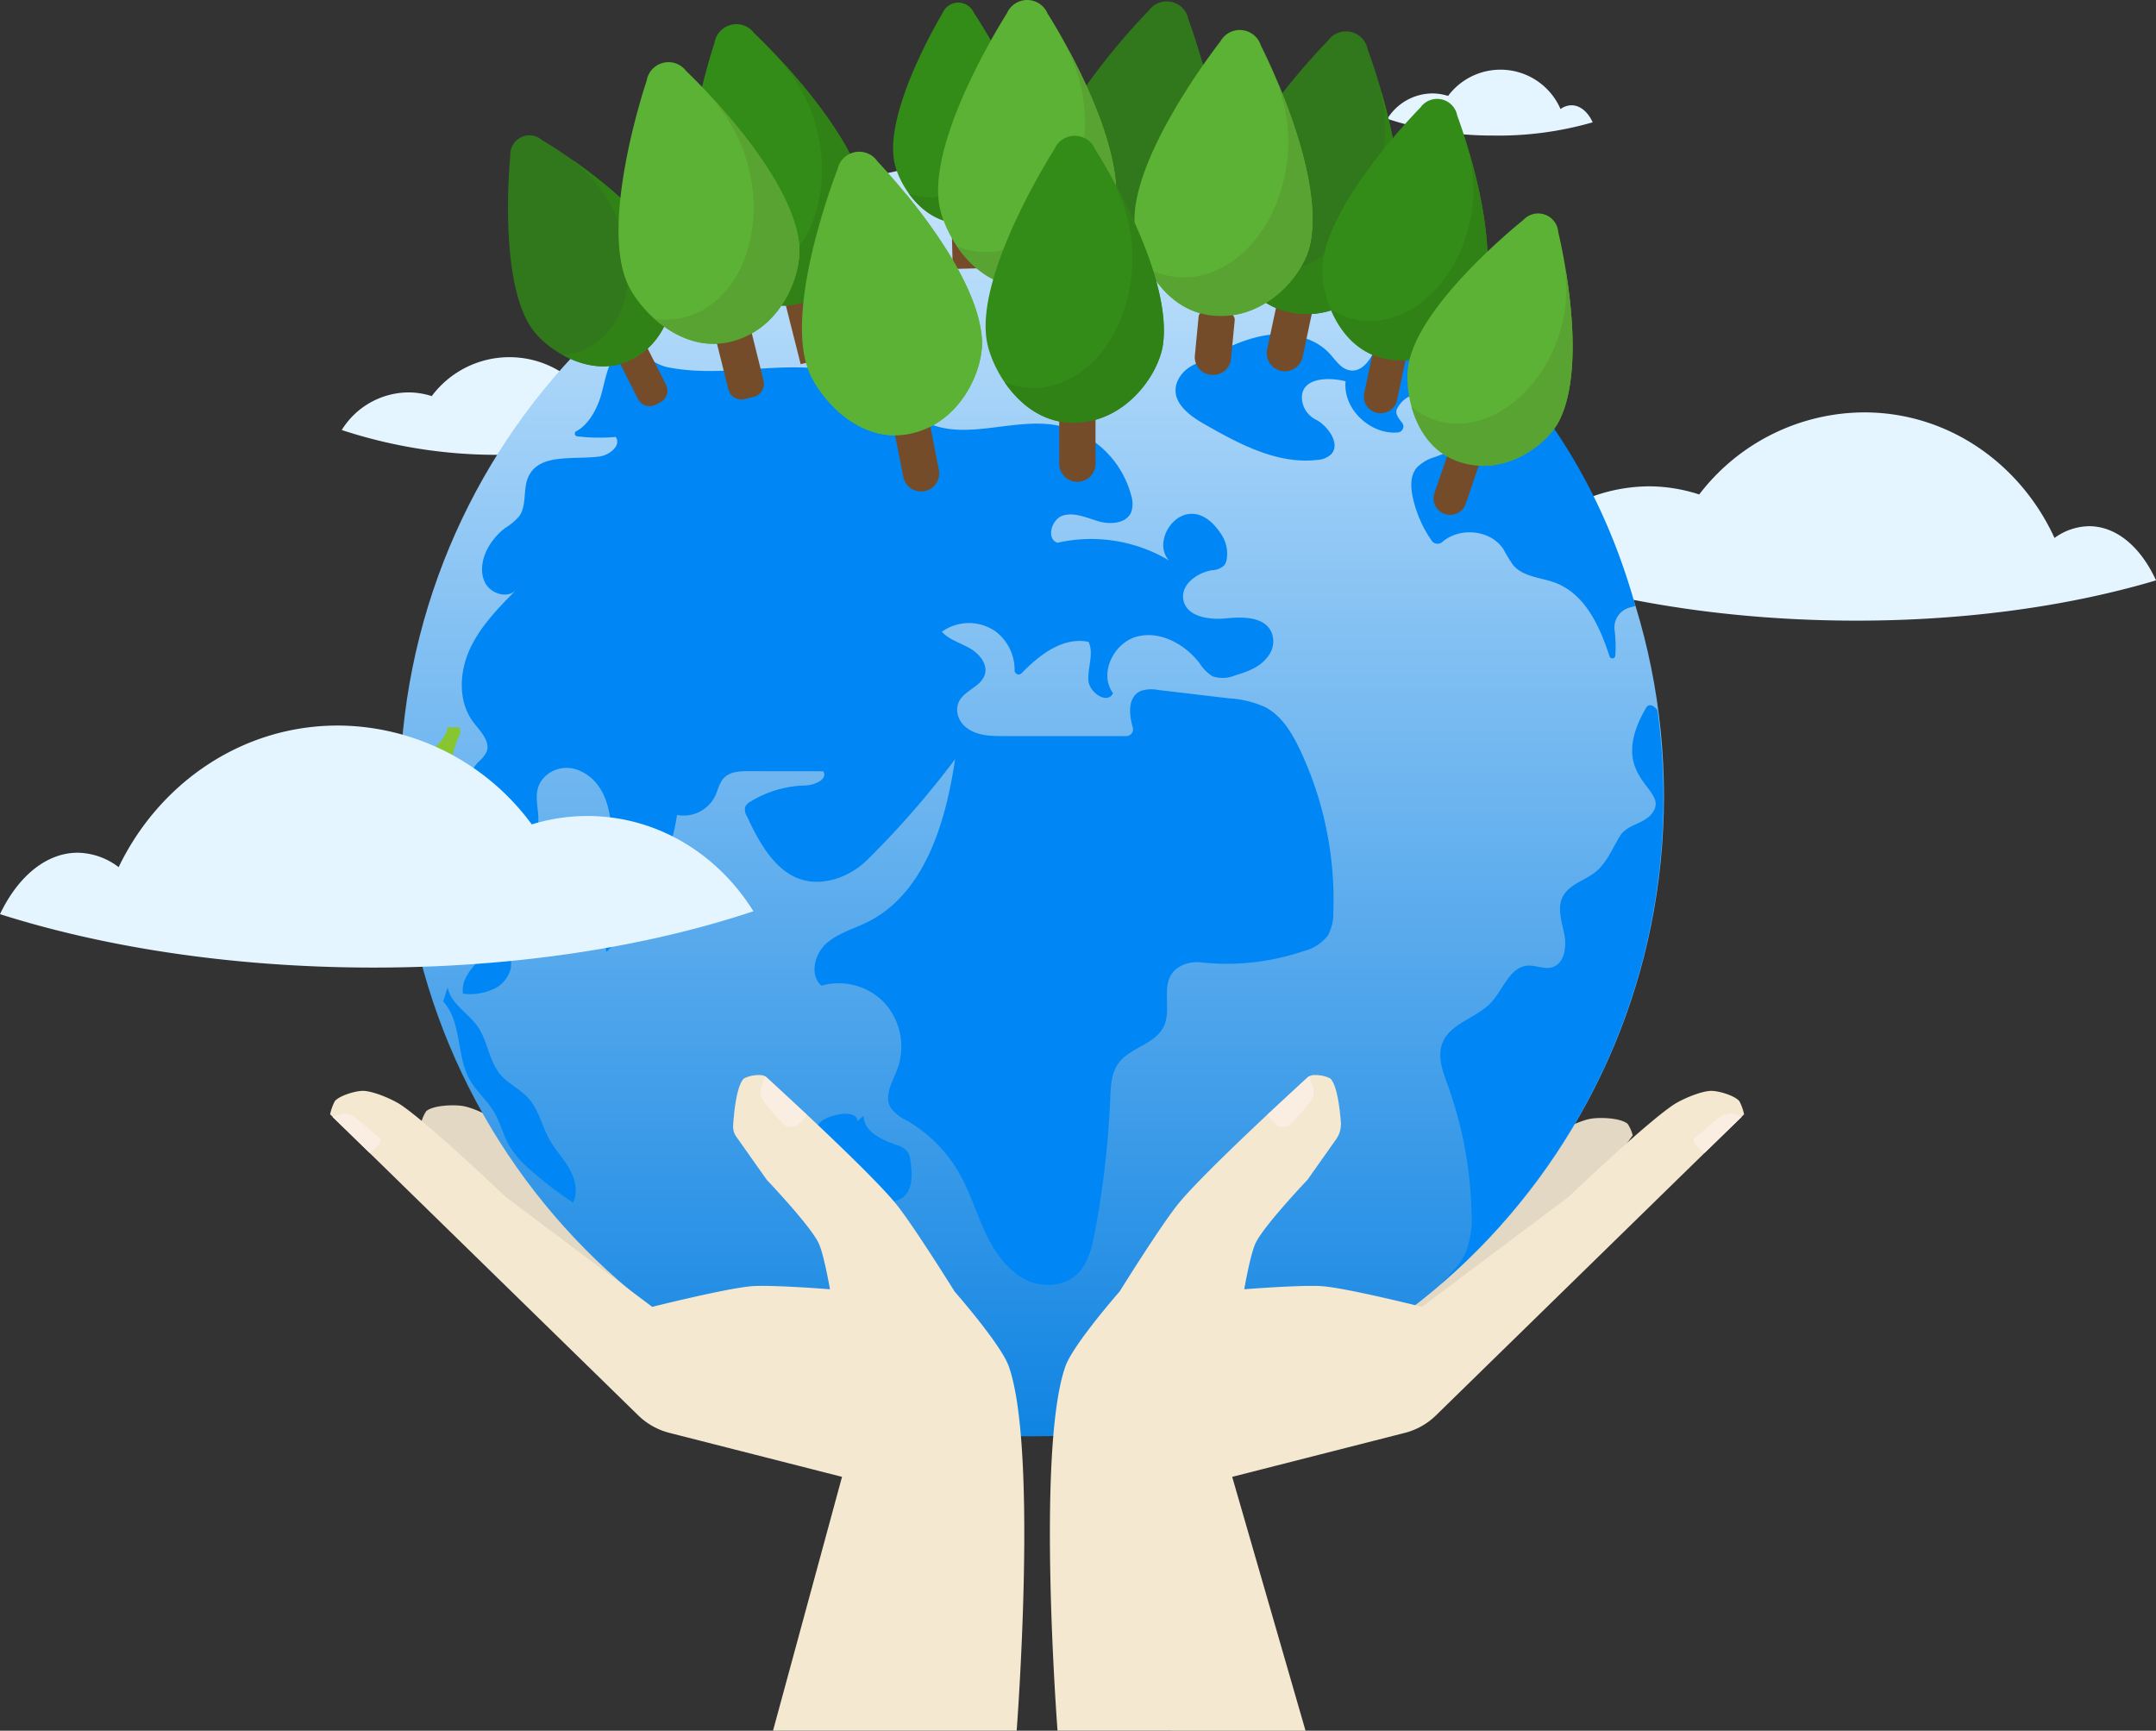 <svg xmlns="http://www.w3.org/2000/svg" xmlns:xlink="http://www.w3.org/1999/xlink" width="380.704" height="305.581" viewBox="0 0 380.704 305.581"><rect x="0" y="0" width="380.704" height="305.581" fill="#333333" stroke="none"/><defs><linearGradient id="a" x1="0.5" x2="0.5" y2="1" gradientUnits="objectBoundingBox"><stop offset="0" stop-color="#c8e5fd"/><stop offset="1" stop-color="#1084e2"/></linearGradient></defs><g transform="translate(-206.959 -6178.303)"><path d="M181.9,125.418c-1.258-1.058-4.869-1.174-6.482-.9-2.59.432-7.344,3.087-9.388,4.751-4.366,3.556-14.082,17.651-14.082,17.651l-14.082,14.03,25.035-6.11L182.8,127.454a6.582,6.582,0,0,0-.893-2.036" transform="translate(312.459 6251.308)" fill="#e2d8c3"/><path d="M32.268,124.008c1.258-1.058,4.869-1.174,6.483-.9,2.588.432,7.344,3.087,9.388,4.751,4.366,3.556,14.082,17.651,14.082,17.651L76.3,159.536l-25.035-6.11L31.375,126.044a6.582,6.582,0,0,1,.893-2.036" transform="translate(249.957 6250.48)" fill="#e2d8c3"/><path d="M50.146,56.981a89.191,89.191,0,0,0,26.132-3.466c-1.231-2.672-3.223-4.44-5.516-4.458a4.966,4.966,0,0,0-2.906.992,17.127,17.127,0,0,0-29.429-3.437A13.514,13.514,0,0,0,34.4,45.96,13.983,13.983,0,0,0,22.534,52.6a87.387,87.387,0,0,0,27.612,4.38" transform="translate(244.768 6201.627)" fill="#e5f5ff"/><path d="M157.512,19.384a60.132,60.132,0,0,0,17.632-2.339c-.832-1.8-2.174-2.994-3.721-3.006a3.328,3.328,0,0,0-1.96.668,11.56,11.56,0,0,0-19.858-2.32,9.137,9.137,0,0,0-2.718-.44,9.44,9.44,0,0,0-8.006,4.481,58.983,58.983,0,0,0,18.632,2.955" transform="translate(313.052 6182.853)" fill="#e5f5ff"/><path d="M205.077,94.926c20.752.271,39.966-2.388,55.783-7.088-2.6-5.716-6.821-9.506-11.713-9.57a10.578,10.578,0,0,0-6.209,2.08c-5.917-12.908-18.414-21.98-33.143-22.172A36.82,36.82,0,0,0,180.2,72.67a28.834,28.834,0,0,0-8.587-1.438A29.835,29.835,0,0,0,146.227,85.26c16.26,5.77,36.625,9.375,58.85,9.666" transform="translate(326.804 6192.94)" fill="#e5f5ff"/><path d="M28.989,130.395c0,62.4,49.972,113,111.615,113s111.62-50.592,111.62-113S202.25,17.4,140.6,17.4s-111.615,50.59-111.615,113" transform="translate(248.556 6188.512)" fill="url(#a)"/><path d="M177.863,101.992a17.64,17.64,0,0,0-6.413-1.595L158.8,98.907a5.7,5.7,0,0,0-3.063.2c-2.188,1.016-2.1,3.886-1.37,6.394a1.192,1.192,0,0,1-1.12,1.55l-21.687,0c-2.337,0-4.805-.033-6.7-1.6a4.034,4.034,0,0,1-1.5-2.953c-.076-3.347,4.156-3.71,4.9-6.365.519-1.855-1.031-3.664-2.695-4.605s-3.61-1.482-4.905-2.895a8.224,8.224,0,0,1,9.447-.084,8.475,8.475,0,0,1,3.4,6.911.714.714,0,0,0,1.228.494c3.326-3.382,7.363-6.446,11.83-5.538.966,2.055-.152,4.47-.03,6.744s3.4,4.367,4.361,2.309c-2.58-3.393.117-8.912,4.213-9.982s8.449,1.314,11.054,4.688a7.1,7.1,0,0,0,2.307,2.325,5.622,5.622,0,0,0,3.956-.154c2.284-.681,4.635-1.517,6.024-3.647a4.247,4.247,0,0,0,.535-3.666c-1.07-3.083-5.061-3.072-8.155-2.764-2.991.3-6.947-.27-7.52-3.256-.514-2.669,2.374-4.791,5.024-5.24a3.443,3.443,0,0,0,2.16-.828,2.408,2.408,0,0,0,.486-1.243,6.152,6.152,0,0,0-.963-4.253c-5.676-8.761-12.952.524-9.252,4.589a26.863,26.863,0,0,0-19.69-3.117c-2.05-.7-1.054-4.228,1.03-4.824s4.224.473,6.31,1.057,4.864.357,5.694-1.668a4.738,4.738,0,0,0-.019-2.933A17.084,17.084,0,0,0,140.55,52.111c-7.687-1.208-16.139,2.991-23.031-.66-2.533-1.341-4.466-3.593-6.792-5.273-5.343-3.859-12.321-4.434-18.878-4.17s-13.2,1.219-19.628-.084c-2.58-.524-4.675-2.91-7.3-2.885-3.194.032-3.583,5.251-4.6,8.352-.759,2.311-2.217,4.8-4.221,5.835a.48.48,0,0,0,.182.9,32.8,32.8,0,0,0,6.778.113c1.07,1.435-1.027,3.187-2.785,3.437-4.558.647-10.637-.654-12.61,3.555-1.031,2.2-.229,5.075-1.657,7.038a10.683,10.683,0,0,1-2.434,2.03,11.135,11.135,0,0,0-3.041,3.49c-1.051,1.89-1.514,4.3-.506,6.216s3.845,2.807,5.4,1.317C42.3,84.477,39.1,87.734,37.265,91.809s-2.033,9.212.654,12.768c1.23,1.627,3.12,3.436,2.326,5.319a6.191,6.191,0,0,1-1.419,1.725c-3.839,4.032-2.395,10.6-.7,15.933q3.259-2.357,6.517-4.71c2.055,2.728-.271,6.552-2.6,9.044s-4.948,5.956-3.337,8.976q4.185-6.572,8.373-13.144a12.487,12.487,0,0,0,2.3-5.272c.282-2.833-1.371-5.8,1.3-8.344a5.521,5.521,0,0,1,5.772-1.044c4.354,1.715,5.748,6.5,5.811,10.861.1,7.122-2.555,14.341-.814,21.242A43.115,43.115,0,0,0,73.9,120.978a6.2,6.2,0,0,0,6.7-3.285c.54-1.112.768-2.425,1.635-3.3,1.071-1.078,2.75-1.143,4.259-1.141q6.605.007,13.211.013c.922,1.419-1.557,2.476-3.234,2.514a19.24,19.24,0,0,0-9.579,2.834,2.034,2.034,0,0,0-.976,1,2.191,2.191,0,0,0,.3,1.549c2.934,6.289,7.057,13.551,15.555,11.146a13.927,13.927,0,0,0,5.922-3.6A158.675,158.675,0,0,0,123,111.13c-1.661,11.248-5.391,23.746-15.472,28.761-2.485,1.236-5.289,1.968-7.339,3.851s-2.9,5.564-.786,7.374a11.19,11.19,0,0,1,11.205,3.128,11.53,11.53,0,0,1,2.215,11.551c-.835,2.223-2.377,4.665-1.262,6.757a6.891,6.891,0,0,0,2.909,2.371,25.313,25.313,0,0,1,9.382,9.531c3.3,5.908,4.24,13.127,9.974,17.553a8.912,8.912,0,0,0,7.3,1.795c4.735-1.06,5.786-5.167,6.509-8.942a162.932,162.932,0,0,0,2.763-23.869c.087-2.1.175-4.327,1.363-6.048,2.023-2.928,6.6-3.429,8.106-6.66,1.652-3.532-1.319-8.6,3.271-10.777a6.377,6.377,0,0,1,3.42-.478,42.316,42.316,0,0,0,17.98-2.007,7.825,7.825,0,0,0,4.281-2.749,8.2,8.2,0,0,0,.97-4.218,62.032,62.032,0,0,0-5.857-28.512c-1.406-2.98-3.2-5.992-6.073-7.55" transform="translate(252.609 6201.214)" fill="#0087f5"/><path d="M91.558,130.69a3.688,3.688,0,0,0-1.969-1.247c-2.612-.927-5.846-2.357-5.824-5.157l-1.136.947c.116-1.157-1.549-1.447-2.685-1.271-1.874.29-4.123.9-4.616,2.753-.425,1.59.765,3.16,2.061,4.156s2.842,1.795,3.639,3.231c.578,1.039.69,2.3,1.322,3.3,1.114,1.774,3.482,2.234,5.556,2.115a5.183,5.183,0,0,0,2.641-.717c1.93-1.306,1.819-4.162,1.492-6.489a3.883,3.883,0,0,0-.479-1.625" transform="translate(275.701 6251.028)" fill="#0087f5"/><path d="M49.062,100.714c-1.384-.7-3.1.179-4.043,1.417a44.7,44.7,0,0,0-2.222,4.115c-1.644,2.7-4.624,4.381-6.114,7.168a4.93,4.93,0,0,0-.646,3.064,9.474,9.474,0,0,0,4.826-.576,5.573,5.573,0,0,0,3.567-3.648c.344-1.531-.249-3.183.214-4.681.635-2.049,2.915-2.985,4.927-3.661l-.3.083a2.032,2.032,0,0,0-.208-3.28" transform="translate(252.664 6237.266)" fill="#0087f5"/><path d="M32.452,99.881a5.516,5.516,0,0,1,1.116-1.83c.559-.452,1.623-.313,1.715.4,1.173-.706,1.139-2.4,1.06-3.777a27.947,27.947,0,0,1,2.152-12.446l.136.025c-.029-.443-.059-.884-.087-1.327q-1.074,0-2.145-.011c-.321,2.4-2.993,3.729-3.988,5.937a9.2,9.2,0,0,0-.611,2.975q-.514,5.56-1.028,11.123c.693.173,1.341-.438,1.681-1.074" transform="translate(249.603 6225.795)" fill="#87c631"/><path d="M37.541,109.932c.43-.049.868.083,1.3.016,1.241-.19,1.657-1.763,1.8-3.026a6.611,6.611,0,0,0-.089-2.8,2.218,2.218,0,0,0-2.026-1.642c-.481.024-1,.254-1.411-.006a1.419,1.419,0,0,1-.465-1.092q-.321-2.933-.644-5.867a3.858,3.858,0,0,0-2.123-.149,13.547,13.547,0,0,0,.514,5.856l-1.033,1.525a3.34,3.34,0,0,1-2.034.454A42.792,42.792,0,0,0,34.2,113.926c1.416-1.1,1.569-3.788,3.344-3.994" transform="translate(249.926 6234.225)" fill="#0087f5"/><path d="M52.551,136.661c-1.3-2.35-1.849-5.161-3.626-7.168-1.465-1.657-3.617-2.577-5.034-4.275-2-2.391-2.192-5.876-3.972-8.434-1.688-2.426-4.777-4.018-5.313-6.936l-.784,2.509c3.323,3.59,2.284,9.518,4.683,13.8,1.158,2.068,3.058,3.621,4.275,5.656,1.135,1.895,1.628,4.123,2.733,6.037a18.307,18.307,0,0,0,3.918,4.421,66.544,66.544,0,0,0,7.316,5.592c.951-1.869.379-4.188-.662-6.006s-2.517-3.358-3.534-5.191" transform="translate(251.393 6242.772)" fill="#0087f5"/><path d="M173.748,50.826c1.393,2.853-2.223,5.478-5.173,6.584l-7.506,2.815a7.072,7.072,0,0,0-3.215,1.92c-1.127,1.414-1.027,3.45-.641,5.222a21.1,21.1,0,0,0,3.34,7.62,1.27,1.27,0,0,0,1.895.2c3.044-2.631,8.466-2.169,10.75,1.276a25.92,25.92,0,0,0,1.771,2.883c1.787,2.053,4.865,2.112,7.4,3.067,5.2,1.961,7.789,7.516,9.583,12.989a.521.521,0,0,0,1.016-.121,24.21,24.21,0,0,0-.135-4.586,3.653,3.653,0,0,1,2.668-3.913c.355-.1.694-.19,1-.268-5.486-20.024-16.907-39.206-33.56-51.608l-.7.816a2.59,2.59,0,0,0-.62,1.722c.027,2.29-.851,4.851-3,4.992-2.795.184-5.14-4.128-7.546-2.676-.816,2.558-2.572,5.7-5.162,5.105-1.457-.338-2.341-1.774-3.358-2.882-2.779-3.02-7.27-3.9-11.3-3.263-4.6.728-8.769,3.15-12.878,5.288a5.737,5.737,0,0,0-2.725,2.815c-1.412,3.423,1.874,5.937,4.689,7.541,6.178,3.52,12.89,7.157,19.935,6.357a3.851,3.851,0,0,0,2.58-1.068c1.646-1.93-.847-5.084-2.747-6.038a4.449,4.449,0,0,1-2.488-3.886c-.014-3.509,4.612-3.685,7.72-2.891-.509,4.954,4.458,9.467,9.22,9.031a1.063,1.063,0,0,0,.754-1.72c-.665-.828-1.3-1.657-.884-2.468,3-5.789,12.871-1.282,19.314-.855" transform="translate(299.222 6198.789)" fill="#0087f5"/><path d="M183.127,79.323c-.638-.817-1.489-1.238-2-.408-7.536,12.944,5.005,14.25.809,18.925-1.463,1.628-4.166,1.725-5.384,3.661-1.377,2.19-2.33,4.756-4.329,6.383-1.919,1.562-4.724,2.195-5.832,4.421-1,2.023-.138,4.421.3,6.641s.011,5.138-2.133,5.781c-1.42.425-2.926-.4-4.4-.275-3.114.275-4.266,4.194-6.4,6.5-2.6,2.8-7.292,3.644-8.63,7.246-.882,2.379.119,5,.984,7.384a70.47,70.47,0,0,1,4.181,22.458,16.337,16.337,0,0,1-1.012,7.041c-.952,2.131-2.669,3.8-4.524,5.659A113.289,113.289,0,0,0,184.171,94.6a115.248,115.248,0,0,0-1.044-15.28" transform="translate(316.499 6224.354)" fill="#0087f5"/><path d="M102.681,235.369s-3.817-49.673,1.4-64.352c1.366-3.845,9.553-13.178,9.553-13.178s7.522-12.084,10.547-15.715c4.634-5.564,19.527-19.251,22.564-22.028a1.821,1.821,0,0,1,1.312-.479,5.782,5.782,0,0,1,2.79.6c1.206,1.176,1.685,5.369,1.865,7.741a4.583,4.583,0,0,1-.835,2.985l-5.069,7.173s-7.5,7.871-9.117,11.086c-.949,1.892-2.039,8.231-2.039,8.231s10.412-.824,13.87-.535c4.454.371,17.516,3.64,17.516,3.64l25.893-19.424s13.379-12.8,18.467-16.226c1.49-1,4.94-2.48,6.732-2.485,1.311,0,4.059.809,4.937,1.8a8.785,8.785,0,0,1,.843,2.344l-54.4,53.147a12.187,12.187,0,0,1-5.554,3.109l-30.434,7.752,12.949,44.819" transform="translate(291.016 6248.505)" fill="#f4e8d1"/><path d="M125.539,126.552a9.8,9.8,0,0,0,1.866,2.02,2.828,2.828,0,0,0,.932.13,1.728,1.728,0,0,0,1.271-.5c1.109-1.1,3.685-3.756,4.08-5.121a3.993,3.993,0,0,0-.2-1.657c-.13-.427-.6-1.679-.6-1.679Z" transform="translate(305.222 6248.583)" fill="#f9eee1"/><path d="M174.879,130.841a8.444,8.444,0,0,1-1.844-1.787,2.63,2.63,0,0,1,0-.79l4.559-3.791a1.2,1.2,0,0,1,.384-.214,6.77,6.77,0,0,1,1.5-.363,9.839,9.839,0,0,1,1.947.6Z" transform="translate(333.079 6251.017)" fill="#faeee2"/><path d="M142.47,235.369s3.816-49.673-1.4-64.352c-1.366-3.845-9.553-13.178-9.553-13.178S124,145.755,120.971,142.124c-4.634-5.564-19.527-19.251-22.564-22.028a1.821,1.821,0,0,0-1.312-.479,5.782,5.782,0,0,0-2.79.6c-1.311,1.277-1.763,6.118-1.9,8.315a3.07,3.07,0,0,0,.563,1.971l5.38,7.612s7.5,7.871,9.117,11.086c.949,1.892,2.039,8.231,2.039,8.231s-10.412-.824-13.87-.535c-4.454.371-17.516,3.64-17.516,3.64L52.22,141.113s-13.379-12.8-18.467-16.226c-1.49-1-4.94-2.48-6.732-2.485-1.311,0-4.059.809-4.937,1.8a8.786,8.786,0,0,0-.843,2.344l54.4,53.147A12.187,12.187,0,0,0,81.2,182.8l30.434,7.752L99.448,235.369" transform="translate(244.01 6248.505)" fill="#f4e8d1"/><path d="M77.306,126.552a9.8,9.8,0,0,1-1.866,2.02,2.828,2.828,0,0,1-.932.13,1.73,1.73,0,0,1-1.271-.5c-1.109-1.1-3.685-3.756-4.08-5.121a3.994,3.994,0,0,1,.2-1.657c.13-.427.6-1.679.6-1.679Z" transform="translate(272.11 6248.583)" fill="#f9eee1"/><path d="M28.055,130.841a8.444,8.444,0,0,0,1.844-1.787,2.629,2.629,0,0,0,0-.79l-4.559-3.791a1.2,1.2,0,0,0-.384-.214,6.779,6.779,0,0,0-1.5-.363,9.8,9.8,0,0,0-1.947.6Z" transform="translate(244.165 6251.017)" fill="#faeee2"/><path d="M92.846,34.709C91.382,21.6,72.8,4.261,72.8,4.261A3.907,3.907,0,0,0,65.815,5.97s-8.469,25.287-3.064,36.213c2.287,4.624,9.51,12,18.145,9.82C89.9,49.728,93.429,39.932,92.846,34.709" transform="translate(267.313 6179.881)" fill="#338c18"/><path d="M75.1,33.956a7.075,7.075,0,0,1-3.286.068L74.65,45.25l6.211-1.569L78.024,32.455a7.089,7.089,0,0,1-2.925,1.5" transform="translate(273.69 6197.351)" fill="#754c29"/><path d="M75.791,7.171c.016.109.049.224.063.333a27.957,27.957,0,0,1,5.63,11.129c3.1,12.265-1.982,24.129-11.35,26.5a13.669,13.669,0,0,1-5.118.29c3.421,3.02,8.185,5.288,13.487,3.948,9.007-2.277,12.535-12.072,11.951-17.3-.947-8.488-9.055-18.722-14.665-24.9" transform="translate(269.702 6182.511)" fill="#318216"/><path d="M69.7,37.787C65.987,26.994,47.017,15.875,47.017,15.875a3.379,3.379,0,0,0-5.573,2.766s-2.364,22.951,4.266,31.153c2.806,3.471,10.3,8.333,17.177,4.856,7.174-3.626,8.3-12.564,6.817-16.862" transform="translate(255.625 6187.138)" fill="#31771b"/><path d="M56.066,40.3a6.114,6.114,0,0,1-2.763.679l3.48,6.882a2.3,2.3,0,0,0,3.1,1.017l.832-.419a2.307,2.307,0,0,0,1.017-3.1l-3.478-6.882A6.131,6.131,0,0,1,56.066,40.3" transform="translate(262.827 6200.888)" fill="#754c29"/><path d="M49.013,17.877c.035.09.084.179.117.27a24.2,24.2,0,0,1,6.859,8.33c4.938,9.769,2.895,20.746-4.567,24.518a11.835,11.835,0,0,1-4.266,1.214c3.459,1.9,7.911,2.915,12.133.781,7.173-3.628,8.3-12.565,6.817-16.864C63.7,29.138,54.919,22.032,49.013,17.877" transform="translate(259.218 6188.795)" fill="#318216"/><path d="M85.224,39.024C83.81,25.906,65.294,8.5,65.294,8.5A3.907,3.907,0,0,0,58.3,10.183s-8.565,25.254-3.2,36.2c2.269,4.632,9.464,12.04,18.107,9.891,9.017-2.244,12.581-12.024,12.018-17.251" transform="translate(262.845 6182.362)" fill="#5cb234"/><path d="M67.441,38.207a7.072,7.072,0,0,1-3.288.056l2.217,8.914a2.4,2.4,0,0,0,2.9,1.746l1.569-.392a2.392,2.392,0,0,0,1.746-2.9L70.37,36.717a7.085,7.085,0,0,1-2.929,1.49" transform="translate(269.194 6199.852)" fill="#754c29"/><path d="M68.286,11.418c.016.109.048.224.062.333A27.962,27.962,0,0,1,73.937,22.9c3.053,12.276-2.074,24.121-11.451,26.454a13.7,13.7,0,0,1-5.119.27c3.41,3.033,8.165,5.319,13.473,4C79.855,51.383,83.419,41.6,82.856,36.377c-.914-8.493-8.983-18.759-14.569-24.959" transform="translate(265.212 6185.004)" fill="#58a331"/><path d="M108.023,28.3c1.12-10.082-9.885-26.227-9.885-26.227a3,3,0,0,0-5.529.1S81.981,19.711,84.186,28.82c.933,3.853,5.1,10.61,11.948,10.434,7.141-.184,11.443-6.935,11.889-10.951" transform="translate(280.775 6178.476)" fill="#338c18"/><path d="M92.856,24.867a5.444,5.444,0,0,1-2.477-.5l.23,8.9,4.924-.127-.23-8.9a5.432,5.432,0,0,1-2.447.632" transform="translate(284.586 6192.526)" fill="#754c29"/><path d="M100.2,4.609c-.006.086,0,.176-.008.26a21.518,21.518,0,0,1,2.339,9.3c.252,9.725-5.565,17.762-12.994,17.954a10.51,10.51,0,0,1-3.886-.647c2.055,2.842,5.245,5.351,9.447,5.242,7.141-.184,11.443-6.933,11.889-10.95.725-6.529-3.624-15.575-6.787-21.158" transform="translate(281.812 6181.008)" fill="#318216"/><path d="M130.822,39.516C135.3,27.1,126.275,3.347,126.275,3.347a3.907,3.907,0,0,0-7.024-1.55s-18.76,18.952-18.733,31.141c.011,5.157,3.234,14.968,11.946,16.821,9.087,1.933,16.575-5.3,18.357-10.243" transform="translate(290.537 6178.393)" fill="#31771b"/><path d="M110.528,31.762a7.078,7.078,0,0,1-2.98-1.39L105.139,41.7l6.267,1.333L113.815,31.7a7.067,7.067,0,0,1-3.286.057" transform="translate(293.249 6196.128)" fill="#5b4b46"/><path d="M128.07,6.8c-.033.106-.056.222-.09.327a27.964,27.964,0,0,1,.14,12.471c-2.633,12.375-12.429,20.777-21.88,18.765a13.7,13.7,0,0,1-4.721-2c1.738,4.22,5.011,8.358,10.361,9.5,9.087,1.933,16.575-5.3,18.357-10.243,2.9-8.036.14-20.8-2.166-28.818" transform="translate(291.123 6182.291)" fill="#318216"/><path d="M150.771,42.854c4.475-12.411-4.546-36.17-4.546-36.17A3.907,3.907,0,0,0,139.2,5.135s-18.76,18.952-18.733,31.141c.011,5.157,3.234,14.968,11.945,16.821,9.088,1.933,16.577-5.3,18.359-10.243" transform="translate(302.245 6180.352)" fill="#31771b"/><path d="M130.256,35.1a7.087,7.087,0,0,1-2.98-1.39L125.533,41.9a3.2,3.2,0,1,0,6.267,1.333l1.742-8.19a7.089,7.089,0,0,1-3.286.056" transform="translate(305.177 6198.087)" fill="#754c29"/><path d="M148.017,10.132c-.033.106-.056.222-.09.327a27.964,27.964,0,0,1,.14,12.471c-2.633,12.375-12.429,20.776-21.88,18.765a13.682,13.682,0,0,1-4.719-2c1.738,4.22,5.01,8.358,10.359,9.5,9.087,1.933,16.575-5.3,18.357-10.243,2.9-8.036.14-20.8-2.166-28.818" transform="translate(302.832 6184.25)" fill="#318216"/><path d="M159.675,47.409c4.139-11.478-4.205-33.452-4.205-33.452a3.613,3.613,0,0,0-6.5-1.433s-17.351,17.529-17.326,28.8c.011,4.77,2.991,13.843,11.048,15.556,8.4,1.787,15.329-4.9,16.978-9.474" transform="translate(308.808 6184.761)" fill="#338c18"/><path d="M140.7,40.236a6.518,6.518,0,0,1-2.756-1.285l-1.612,7.576a2.963,2.963,0,1,0,5.8,1.233l1.611-7.576a6.549,6.549,0,0,1-3.039.052" transform="translate(311.52 6201.163)" fill="#754c29"/><path d="M157.13,17.146c-.032.1-.051.206-.084.3a25.87,25.87,0,0,1,.13,11.534c-2.434,11.445-11.5,19.214-20.236,17.356a12.681,12.681,0,0,1-4.366-1.849c1.608,3.9,4.634,7.73,9.58,8.782,8.4,1.788,15.331-4.9,16.98-9.474,2.679-7.431.129-19.233-2-26.652" transform="translate(309.351 6188.366)" fill="#318216"/><path d="M120.207,36.84C122,23.77,108.233,2.407,108.233,2.407a3.907,3.907,0,0,0-7.192-.054S86.634,24.795,89.2,36.711c1.084,5.043,6.279,13.968,15.185,13.968,9.29,0,15.11-8.633,15.825-13.839" transform="translate(283.714 6178.303)" fill="#5cb234"/><path d="M100.282,31.946a7.075,7.075,0,0,1-3.2-.739V42.784h6.408V31.206a7.07,7.07,0,0,1-3.2.739" transform="translate(288.518 6196.618)" fill="#5b4b46"/><path d="M110.841,5.732c-.011.111-.008.229-.021.338a27.964,27.964,0,0,1,2.733,12.17c0,12.652-7.835,22.909-17.5,22.909a13.738,13.738,0,0,1-5.034-.973c2.577,3.764,6.64,7.132,12.11,7.132,9.29,0,15.109-8.631,15.825-13.839,1.162-8.461-4.191-20.371-8.115-27.736" transform="translate(284.963 6181.667)" fill="#58a331"/><path d="M141.681,41.522C144.723,28.686,133.072,6.1,133.072,6.1a3.907,3.907,0,0,0-7.154-.746s-16.5,20.953-15.091,33.062c.6,5.123,4.908,14.506,13.773,15.361,9.247.893,15.869-7.139,17.081-12.254" transform="translate(296.537 6180.262)" fill="#5cb234"/><path d="M121.4,35.076a7.327,7.327,0,0,1-1.809-.4,1.1,1.1,0,0,0-1.462.941l-.659,6.825a3.134,3.134,0,0,0,2.818,3.421l.138.013a3.134,3.134,0,0,0,3.421-2.818l.659-6.824a1.121,1.121,0,0,0-1.32-1.193,7.419,7.419,0,0,1-1.787.04" transform="translate(300.478 6198.613)" fill="#754c29"/><path d="M135.348,9.507c-.022.109-.03.227-.052.335a27.985,27.985,0,0,1,1.549,12.376c-1.216,12.592-10,22.048-19.617,21.12a13.731,13.731,0,0,1-4.916-1.452c2.2,4,5.924,7.738,11.367,8.263,9.248.893,15.871-7.139,17.081-12.254,1.971-8.312-2.214-20.679-5.411-28.388" transform="translate(297.459 6183.882)" fill="#58a331"/><path d="M167.925,60.329c5.407-10.748-.168-33.244-.168-33.244a3.561,3.561,0,0,0-6.187-2.169s-19.056,15.111-20.363,26.149c-.554,4.672,1.293,13.9,8.979,16.534,8.015,2.742,15.585-2.988,17.74-7.27" transform="translate(314.364 6192.239)" fill="#5cb234"/><path d="M149.207,51.87a6.458,6.458,0,0,1-2.545-1.584l-2.472,7.227a2.921,2.921,0,1,0,5.527,1.892l2.472-7.227a6.457,6.457,0,0,1-2.982-.308" transform="translate(316.074 6207.816)" fill="#754c29"/><path d="M168.843,30.205c-.043.092-.075.2-.117.286A25.5,25.5,0,0,1,167.489,41.8c-3.734,10.916-13.52,17.454-21.858,14.6a12.526,12.526,0,0,1-4.056-2.325c1.112,4.01,3.624,8.114,8.342,9.729,8.017,2.742,15.587-2.988,17.74-7.27,3.5-6.959,2.4-18.814,1.185-26.328" transform="translate(314.633 6196.03)" fill="#58a331"/><path d="M125.5,51.949c1.793-13.07-11.973-34.433-11.973-34.433a3.907,3.907,0,0,0-7.192-.054S91.924,39.9,94.487,51.82c1.084,5.043,6.279,13.968,15.185,13.968,9.29,0,15.111-8.633,15.825-13.839" transform="translate(286.818 6187.171)" fill="#338c18"/><path d="M105.572,47.054a7.07,7.07,0,0,1-3.2-.739v8.376a3.2,3.2,0,1,0,6.408,0V46.315a7.07,7.07,0,0,1-3.2.739" transform="translate(291.623 6205.485)" fill="#754c29"/><path d="M116.131,20.841c-.011.111-.008.23-.021.34a27.952,27.952,0,0,1,2.733,12.168c0,12.652-7.835,22.909-17.5,22.909a13.705,13.705,0,0,1-5.034-.973c2.579,3.764,6.641,7.132,12.11,7.132,9.29,0,15.111-8.631,15.825-13.838,1.162-8.463-4.191-20.371-8.115-27.737" transform="translate(288.068 6190.534)" fill="#318216"/><path d="M105.528,50.073C104.752,36.9,87.1,18.619,87.1,18.619a3.907,3.907,0,0,0-7.066,1.341s-9.778,24.811-4.953,36c2.042,4.737,8.869,12.484,17.605,10.756,9.114-1.8,13.149-11.4,12.84-16.647" transform="translate(274.823 6188.21)" fill="#5cb234"/><path d="M87.282,48.44a7.1,7.1,0,0,1-3.286-.1l1.625,8.215a3.2,3.2,0,1,0,6.286-1.243l-1.625-8.215a7.086,7.086,0,0,1-3,1.346" transform="translate(280.84 6205.942)" fill="#754c29"/><path d="M90.084,21.639c.01.111.035.227.046.336a27.961,27.961,0,0,1,5.04,11.408c2.455,12.411-3.24,23.992-12.721,25.867a13.675,13.675,0,0,1-5.124.022c3.259,3.194,7.9,5.71,13.262,4.648,9.114-1.8,13.148-11.4,12.838-16.647-.5-8.526-8.063-19.17-13.341-25.635" transform="translate(276.925 6191.003)" fill="#5cb234"/><path d="M64.555,118.189c-24.078-.134-46.31-3.633-64.555-9.427,3.135-6.574,8.121-10.879,13.795-10.847a12.243,12.243,0,0,1,7.156,2.544c7.144-14.845,21.839-25.094,38.928-25A42.718,42.718,0,0,1,93.9,92.913a33.26,33.26,0,0,1,9.99-1.482c12.241.067,22.908,6.78,29.143,16.816-18.984,6.343-42.688,10.09-68.474,9.942" transform="translate(206.959 6230.947)" fill="#e5f5ff"/><rect width="315.307" height="305.581" transform="translate(231.543 6178.303)" fill="none"/></g></svg>